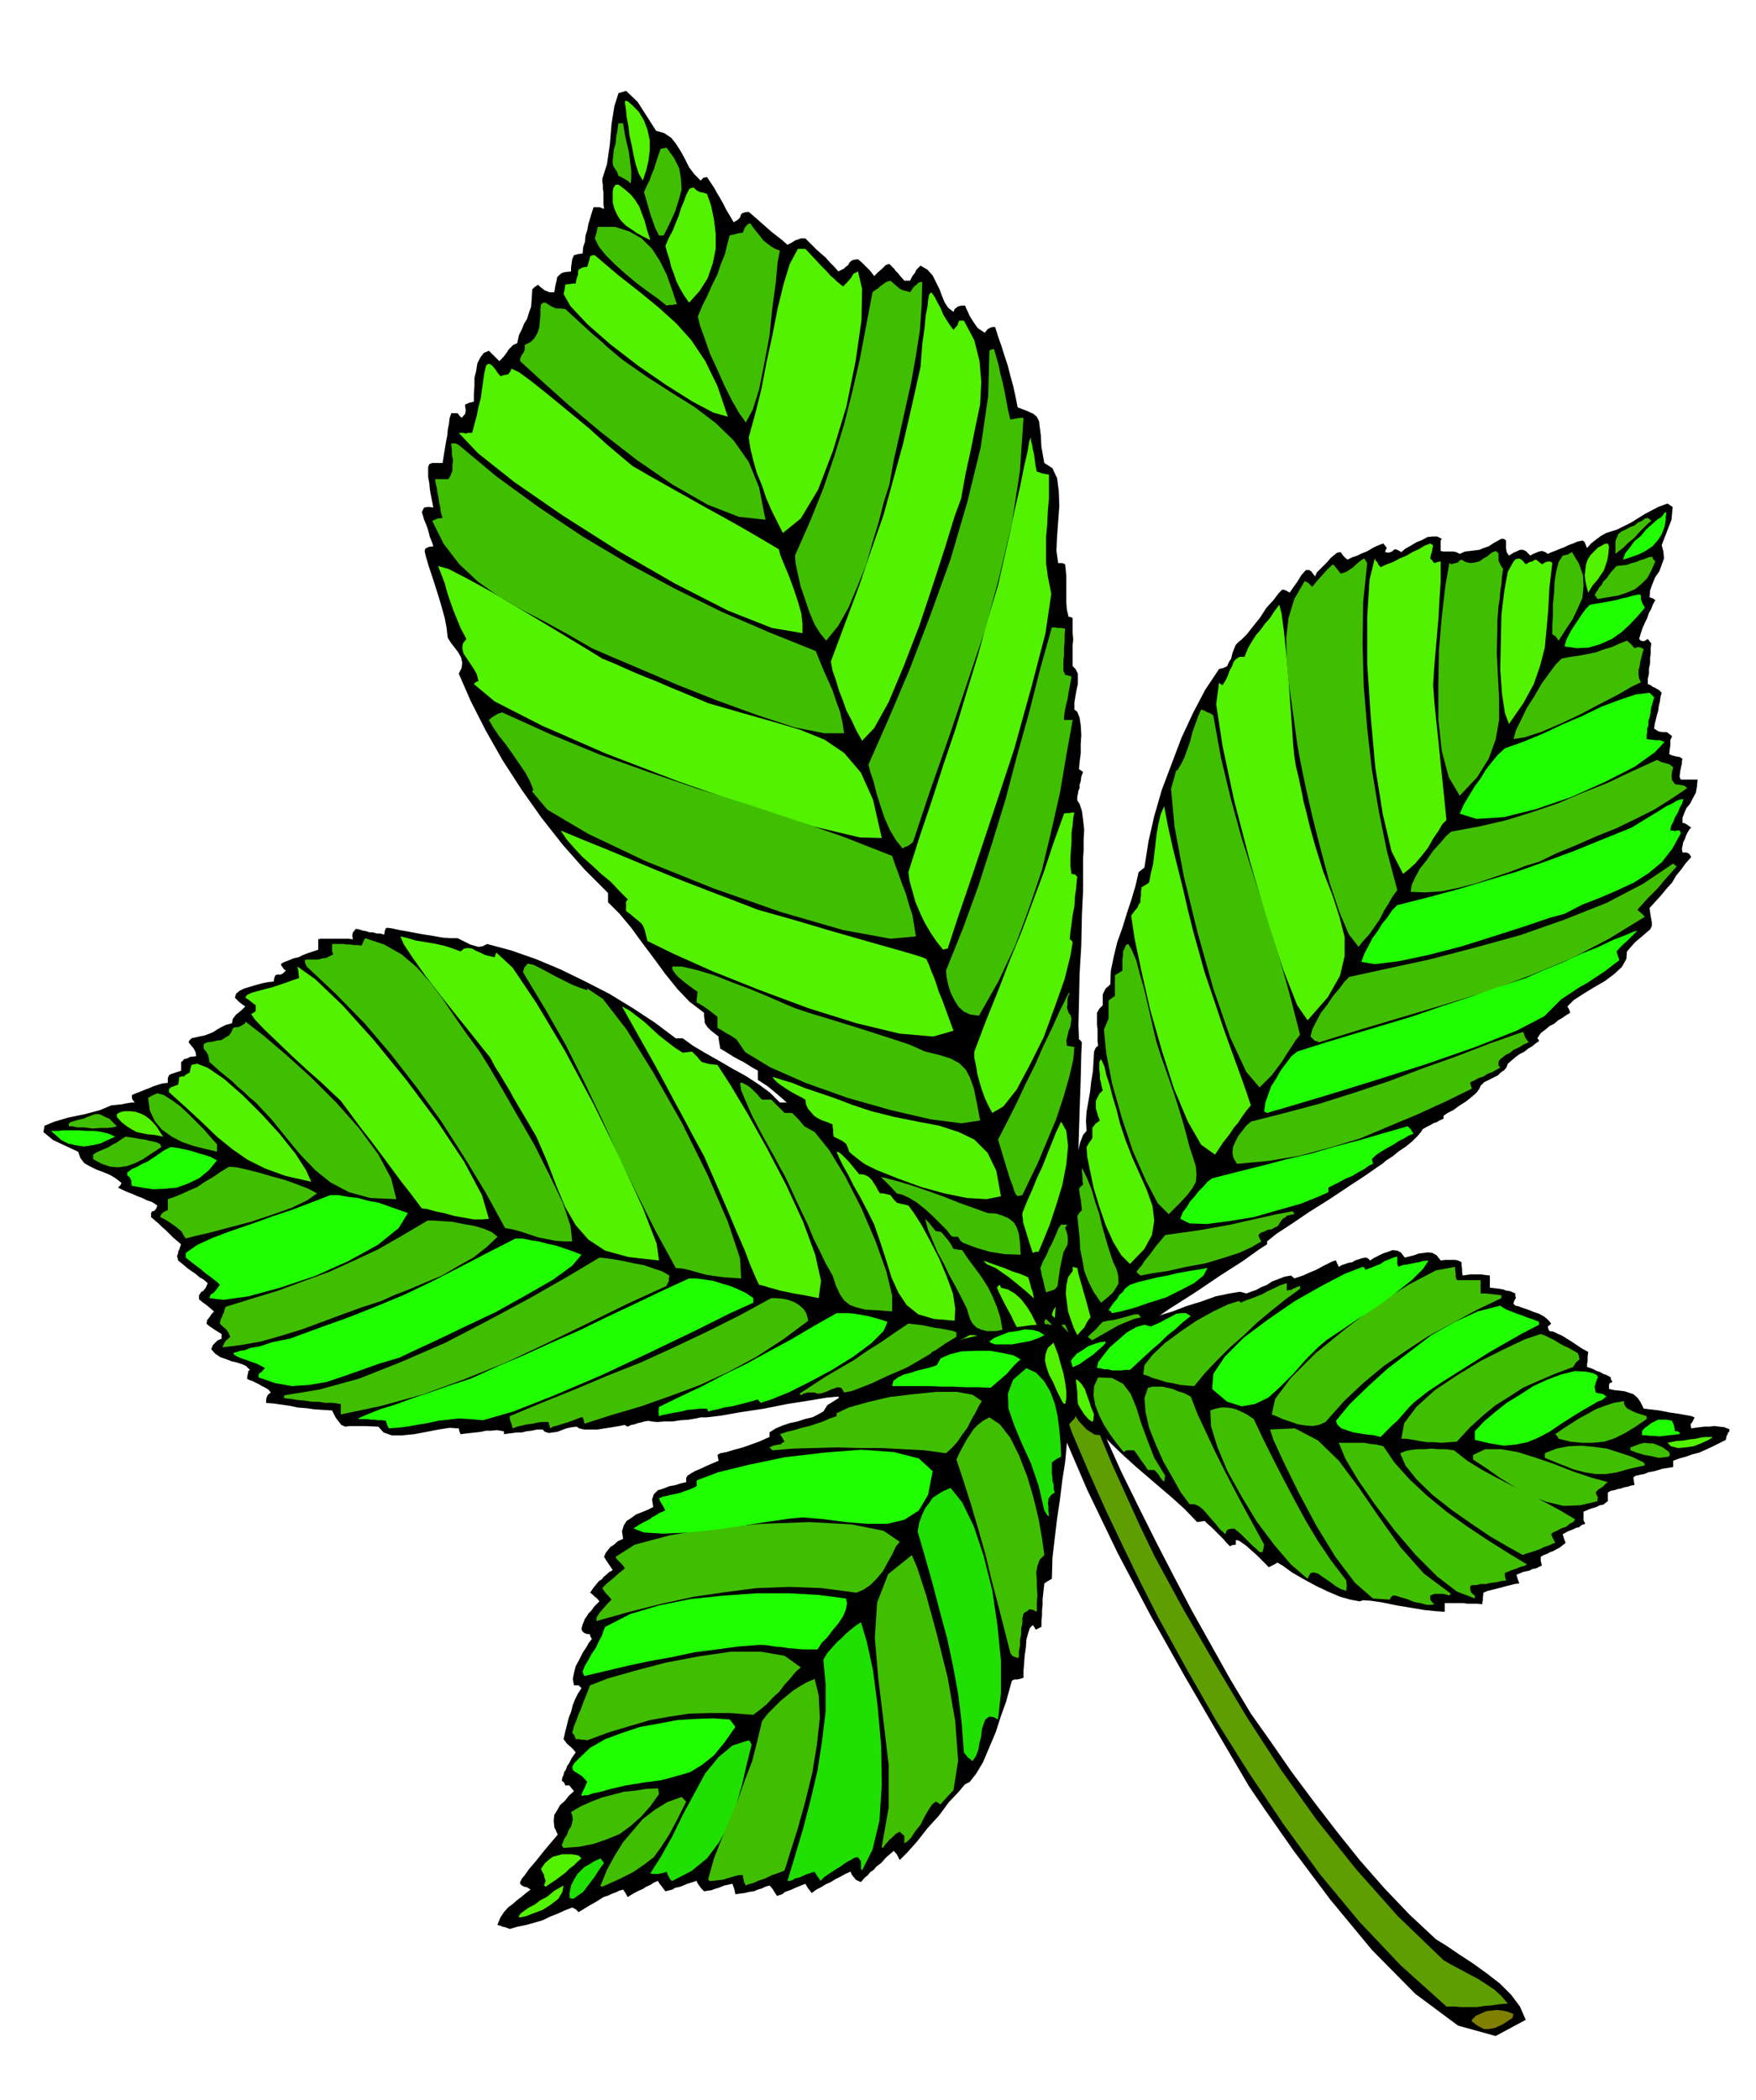 <svg xmlns="http://www.w3.org/2000/svg" width="490.455" height="586.297" fill-rule="evenodd" stroke-linecap="round" preserveAspectRatio="none" viewBox="0 0 3035 3628"><style>.brush1{fill:#000}.pen1{stroke:none}.brush4{fill:#52f200}.brush5{fill:#40bf00}.brush6{fill:#1fff00}.brush7{fill:#1fe000}</style><path d="m1777 2264 13-31 20 6 22 32 23 48 21 54 18 53 12 39 5 18 27 60 30 61 30 60 31 60 31 59 33 59 33 59 36 60 34 48 36 52 38 51 40 52 40 50 43 49 43 45 46 43 18 11 22 15 23 15 25 18 22 17 20 20 15 20 10 23-52 28-65-18-74-55-75-76-72-87-63-84-49-70-28-41-54-92-57-98-59-105-57-108-53-110-46-107-35-105-21-98z" class="pen1 brush1"/><path d="M1800 2282v-6l1-4v-3l1-2v-2h2l3-1h6l21 53 22 53 22 53 22 54 22 53 24 53 24 53 26 54 50 92 54 93 55 92 59 91 62 87 68 85 72 81 79 76 12 7 15 8 15 8 17 9 14 9 15 10 12 11 11 13-14 1-13 2-13 1-13 2h-27l-13-1h-13l-79-71-72-76-68-82-62-85-60-89-56-89-52-91-49-89-30-59-30-62-31-65-29-65-29-68-23-66-19-66-11-62z" class="pen1" style="fill:#5e9e00"/><path d="m2544 3490 7-7 9-4 9-4 9-1 9-1 10 1 9 2 10 4-1 3-1 4-17 11-13 6-11 2h-8l-8-4-5-3-5-4-3-2v-3z" class="pen1" style="fill:olive"/><path d="m734 952 1-4 2-1 4-2 8-1-3-9-3-7-2-8-2-7-3-8-3-7-2-7-2-6 4-8 6-1h4l6 1-2-10-2-10-2-11-1-11-2-11v-17l2-5 5-2h18l2-13 2-12 2-12 2-10 1-11 2-10 1-9 3-9h11l3 4 4 4 6-7 1-6-1-6v-4l7-3 8-2v-13l1-14v-14l3-12 2-13 5-10 6-8 9-4 3 3 6 6 4 4 5 5 7-7 6-8 3-5 4-4 4-4 7-3 3-14 5-10 4-10 5-8 3-10 4-11 1-14 1-16 4-4 6-4 4 4 8 6 8 3h8l2-12 2-8 1-6 3-3 3-3 4-2 5-1 9-1v-7l1-7 1-7 3-7 7-2 8-1 1-11 3-9 1-11 3-9 2-11 3-10 3-10 3-9h10l8 3-1-8v-20l-1-7v-6l-1-6v-5l8-25 5-34 3-36 5-31 7-22 13-4 20 19 32 50 14 4 12 8 8 10 9 14 7 13 7 14 9 12 11 11 5-5 6-1 6 9 6 9 5 9 6 10 5 9 5 10 6 10 7 12 7-4 4-4 2-6 3-2 3-1 7-1 7 6 8 7 8 7 9 8 8 7 9 7 9 7 9 8 6-3 5-3 3-2 4-1 5-2h8l6 6 7 7 7 7 8 7 7 6 7 8 7 7 8 9 6-3 4-2 3-3 4-3 2-4 3-3 4-2 8-1 7 6 7 7 7 7 7 9 6-6 8-7 6-6 6-2 4 4 5 5 2 3 4 4 4 5 7 8h10l4-8 4-5 3-6 7-7 12 7 9 10 6 12 6 12 4 11 5 12 6 9 9 7 2-5 4-3 1-1 3-1 4-1h6l2 5 3 6 3 7 5 8 4 6 5 7 6 4 6 4 5-6 5-3 4-1h4l5 16 6 17 5 16 6 18 4 16 5 18 4 18 4 20 16 6 11 5 6 5 4 8 1 9 2 15 1 20 5 28 14 9 8 17 3 22 1 26-2 27-2 27-1 24 3 21h7l5 2 1 9 1 11v45l1 13 3 13h3l4 2v26l1 11-1 10v36l5 5 4 8v18l-2 9-2 11-2 12v12l5 4 4 10 2 13 1 17-1 16v16l-2 15-1 12 3 2 4 3-3 8-1 8-2 6v6l-2 4-1 6-1 5v6l4 6 4 12 2 15 2 18-1 17v18l-1 15v56l-2 43-1 50-3 51-1 48-1 39 1 25 2 1 3 4-1 20-1 43-2 58-2 66-3 64-2 56-2 39v54l-1 23-2 26-4 24-4 23-6 21-6 18-15-7-25-16-34-25-37-29-37-33-33-30-24-27-12-19-8-4-8-4-8-3-7-2-3-10-3-7-3-6-2-3-5-3-4-3-7-4-7-3-1-8-1-7-14-8-16-11-18-14-17-15-17-17-13-15-10-15-4-11-17-12-15-13-16-15-15-15-17-16-16-14-18-15-17-11v-16l-9-5-8-5-8-5-8-4-9-5-8-5-8-5-7-4-1-6-1-6-1-6v-3l-9-7-5-4-5-5-2-3-3-5v-4l-1-7v-6l-25-19-21-22-21-26-19-26-21-28-19-26-20-24-20-20v-16l-40-40-38-43-37-47-34-48-33-51-29-51-26-51-21-48 5-10 1-9-2-9-5-9-7-9-6-8-5-8-1-8-1-9-3-16-6-22-7-23-8-25-7-21-5-17-2-9z" class="pen1 brush1"/><path d="m757 978 18 5 33 17 42 23 47 28 47 28 43 26 33 20 21 13 22 9 20 9 16 7 17 7 18 7 23 10 29 12 38 16 59 17 53 15 47 14 42 17 34 23 29 34 21 47 15 66-38-1-80-19-110-35-124-43-125-48-110-48-82-42-36-30 4-4 4-1-3-12-5-9-6-9-6-9-6-9-2-9 1-8 6-8-10-19-7-17-6-15-5-14-5-15-4-15-6-16-6-15z" class="pen1 brush4"/><path d="m747 900 9-4 9-1-3-9-1-9-2-9-1-8-2-9-1-8-2-8-1-7h23l4-7 3-8v-9l1-9-2-9v-9l-1-7v-4h7l6 3 66 55 73 53 75 50 79 47 80 43 81 40 81 35 82 33 6 15 7 17 8 18 8 18 6 18 7 19 4 18 3 19h-34l-51-10-64-21-69-25-71-28-63-27-52-22-32-14-40-23-40-22-42-22-38-22-37-26-32-30-27-35-20-40zm98 344 6-5 5-3 5-3 7-2 84 38 85 35 84 30 85 29 84 26 84 28 84 29 84 33 5 15 6 16 6 17 7 18 5 18 6 18 3 18 3 19-44 4-82-15-107-31-117-41-117-47-99-47-71-42-26-31 1-3h1l-6-15-8-15-11-16-11-16-12-17-12-15-10-15-7-12z" class="pen1 brush5"/><path d="M793 748h7l5 1 4-1h7l4-15 4-15 3-15 4-15 2-15 2-14 2-14 3-13 3-3h4l4 3 5 6 4 6 5 6 6-2 7-1 4-5 2-5 13 6 23 17 30 24 34 28 34 28 31 28 26 22 18 15 31 18 32 18 32 18 32 18 31 17 32 18 31 18 32 19 3 11 7 17 8 19 8 22 7 21 6 21 2 18v16l-53-9-76-30-92-47-97-56-96-61-84-58-63-50-33-35zm176 687 41 17 42 17 43 18 43 18 42 17 44 17 42 16 44 17 64 18 57 17 49 14 42 12 32 9 24 7 16 5 7 3 5 11 4 11 4 9 4 11 4 13 7 17 8 22 11 30-35 10-58-5-75-18-83-26-86-32-80-32-67-30-45-22-3-12-2-8-3-7-3-4-6-5-5-4-7-6-8-6v-16l3-4-15-15-14-15-17-14-15-14-17-15-14-15-14-16-10-15z" class="pen1 brush4"/><path d="m899 619 3-6 3-4 1-3 1-2v-8l10-5 7-7 5-9 3-9 1-11 1-10v-11l1-8 4-3h4l9 6 9 4h7l9 1 12 11 12 11 12 11 12 11 12 10 12 11 13 11 13 11 43 30 42 27 40 25 37 28 31 30 26 37 18 44 11 56-46-5-54-21-61-35-61-42-62-48-56-47-48-43-36-33v-5z" class="pen1 brush5"/><path d="m974 508 2-8 1-8 3-1h4l5-1h6l1-6 1-4 1-3 1-2v-5l1-4 7-4 8-1 3-10 2-8 4-2h4l40 34 37 29 33 27 31 28 26 29 24 36 21 43 18 53-25-7-36-19-46-29-48-33-48-37-40-35-29-31-12-21z" class="pen1 brush4"/><path d="M1162 1670h16l26 6 30 9 33 13 32 12 31 13 25 11 19 8 27 9 30 9 29 9 29 9 28 9 28 9 27 9 27 12 25 6 19 6 15 8 11 11 7 13 7 19 5 24 6 32-32 5-54-7-69-16-74-21-73-26-61-27-43-26-15-22-9-6-9-5-8-5-7-4v-19l-10-8-8-6-9-6-9-5v-6l1-5v-4l1-3-7-5-7-5-8-6-6-5-7-6-5-6-4-6v-5zM1028 412l3-10 2-10h30l25 8 21 12 18 18 13 20 12 24 9 25 9 27h-4l-4 1h-5l-5 1-15-12-17-12-20-15-18-15-19-17-16-16-12-15-7-14z" class="pen1 brush5"/><path d="M1059 350v-19l1-6 4-6h5l12 9 10 9 7 9 7 11 4 11 5 13 4 15 6 19-12-6-11-6-10-7-9-6-9-9-6-9-5-11-3-11z" class="pen1 brush4"/><path d="M1059 283v-7l1-8 1-10 3-10 1-12 2-9 1-9 1-5h8l1 7 2 12 3 14 4 17 2 16 2 16v13l-1 9-6-5-5-3-5-3-5-2-2-6-3-5-4-6-1-4z" class="pen1 brush5"/><path d="m1082 190-1-7-1-5v-3l1-1 4 1 8 7 11 11 9 15 6 16 4 18v17l-2 18-4 17-6 18-7-12-5-15-4-17-3-16-4-18-2-17-3-15-1-12zm253 1671 5 1 12 4 17 5 22 9 24 8 29 10 29 11 33 11 40 10 40 8 37 7 34 11 27 13 23 23 15 31 8 44-25 5-34-2-39-8-40-11-41-15-35-14-29-14-17-10-3-10-2-6-2-4-1-2-4-3-3-2-6-3-8-4-1-6v-6l-1-5v-4l-9-4-9-3-8-4-6-4-6-7-5-6-3-7-1-8-7-4-8-4-9-5-8-5-9-6-7-5-6-6-3-4z" class="pen1 brush4"/><path d="m1113 332 5-11 5-10 3-9 4-9 3-10 3-9 3-9 3-8 6-1 4-1 13 18 9 18 3 18 1 19-5 18-6 19-9 20-11 22h-8l-4-8-3-6-2-6-2-6-3-8-3-10-4-14-5-17z" class="pen1 brush5"/><path d="m1150 425 6-14 7-13 5-13 5-12 4-13 5-12 4-11 5-10 3-2 5-1 5 5 6 3 6 1 6 2 7 20 5 24 3 25v26l-5 25-9 26-14 22-18 20-9-13-7-12-6-12-4-12-5-13-3-13-4-12-3-11z" class="pen1 brush4"/><path d="m1206 547 8-19 9-18 8-18 9-18 6-18 7-17 4-17 4-15 3-1 6-1 6-2 8-1 3-8 3-4 3-3 4-1 4 6 6 8 6 7 6 8 6 5 8 6 7 4 8 3-4 20-3 34-6 44-5 49-9 48-9 45-11 35-12 22-12-17-12-21-13-26-12-27-13-28-9-26-8-22-4-16z" class="pen1 brush5"/><path d="m1294 756 11-40 11-44 9-47 10-46 9-46 10-41 11-36 14-26h13l15 16 13 14 9 9 7 8 5 4 5 5 5 4 6 5 8-8 6-7 4-7 8-4 7 30-1 54-10 70-16 79-23 76-26 68-30 50-31 25-10-20-10-20-9-21-7-21-9-22-6-21-5-21-3-19z" class="pen1 brush4"/><path d="m1503 2031 26 4 26 7 26 8 26 9 25 9 25 10 25 9 25 9 15 1 12 4 9 4 9 7 5 8 4 12 2 16 1 20-28-1-25-4-24-7-21-8-21-12-21-12-22-12-21-11-3-8-2-8-10-6-10-4-10-6-9-4-3-8v-5l-8-5-8-5-8-6-7-5zM1374 960l26-59 23-57 19-56 17-55 14-56 13-56 11-58 11-58 5-4 5-3 3-3 4-3 7-5 7-2 7 6 8 7 3 2 5 2 5 1 6 2 6-9 5-4 4-4 6-1-1 40-3 43-7 45-8 45-10 45-10 45-10 44-8 44-9 28-9 35-11 36-11 39-15 37-15 36-18 32-21 26-10-12-10-16-9-21-7-21-8-23-5-22-4-19-1-13z" class="pen1 brush5"/><path d="m1436 1143 25-67 24-64 21-62 21-60 17-62 17-62 15-65 15-67 3-39 4-29 2-21 3-15 1-10 1-7 1-4 3-4 3 3 4 6 4 8 6 11 4 10 6 10 6 9 6 8 4-5 3-3 1-4 2-4h8l18 34 9 36 3 36-2 39-8 38-8 40-9 41-8 44-11 30-16 52-21 65-24 72-27 70-26 62-25 45-21 22-10-18-8-17-9-17-6-17-7-18-5-17-6-17-3-16z" class="pen1 brush4"/><path d="m1501 1321 34-77 37-87 36-94 35-97 29-99 23-94 13-89 2-78 3-2 5-1 4 14 4 14 3 15 4 15 3 14 3 16 3 16 4 18 5-1 6-1 6-1h6l-6 90-14 92-22 93-25 93-31 92-31 92-32 91-30 90-5 4-4 3-4 1-5 3-12-15-10-17-9-20-7-21-7-22-5-20-6-18-3-12z" class="pen1 brush5"/><path d="m1666 2173 2-4 3-1 13 4 13 5 13 5 14 5 12 4 14 6 13 4 14 6 2 6 2 7 1 5 2 5 1 3 1 5 1 6 3 9-16-5-17-5-18-7-18-8-18-10-14-12-12-13-6-15-2-3-3-2zm-96-666 20-63 21-62 20-62 21-62 19-63 19-62 17-62 18-60 10-44 10-44 9-43 9-39 7-35 6-26 3-18 3-6v6l2 7 1 7 2 8 1 7 1 8 1 7 2 9 4 1 5 2 6 1 6 1v41l-2 22-1 23-2 22v45l3 23 6 30-10 68-24 92-30 108-36 109-34 102-28 82-17 52-5 1-3 1-12-15-10-15-10-17-8-17-8-19-5-18-5-18-2-15z" class="pen1 brush4"/><path d="m1635 1677 29-72 27-74 24-75 23-75 20-76 21-75 19-75 20-71h5l5 1h5l8 1-1 11v12l-1 11v12l-1 10v17l3 7 5 1 6 2-1 6-2 10-2 11-2 13-3 11-2 11-1 8v5h15l-11 61-11 65-15 66-16 67-22 65-24 65-29 62-34 60-15-2-11-5-9-8-7-11-7-14-4-13-3-14-1-11z" class="pen1 brush5"/><path d="m1684 1817 20-53 21-52 20-52 21-51 19-51 19-51 17-51 18-50 3-1h6l4-1h5l-2 9-1 12-2 14v15l-1 14-1 15v14l2 13 6 1 4 4-1 8-1 12-2 14-1 17-3 15-2 16-2 14-1 12 2 1 3 4-4 24-10 40-17 48-19 52-24 48-23 43-23 29-19 11-7-13-6-13-5-14-4-13-4-15-2-13-3-14v-11z" class="pen1 brush4"/><path d="m1754 2266 1-4 4-1 8 1 10 3 9 1 9 3 1 5 1 7 1 7 2 7-6-3-6-3-6-4-6-3-6-5-6-4-6-4-4-3zm-29-297 17-33 16-32 15-32 16-32 14-32 15-31 14-31 15-30h2l-3 6-1 5v9l-1 5 3 9 3 4 2 6-1 6-1 8-3 7-2 9-2 8 1 9 6 1 7 1-2 22-7 30-10 35-13 39-16 38-15 36-15 31-12 25-5 1-3 1-3-3-1-2-2-4-2-7-5-13-5-16-7-23-9-30z" class="pen1 brush5"/><path d="m1767 2096 8-20 9-20 8-20 9-19 8-20 8-20 8-20 9-19 9 16 3 26-3 32-7 36-11 36-11 33-11 27-8 19h-5l-5 2-6-18-4-13-3-10-2-6-2-7v-4l-1-6v-5z" class="pen1 brush4"/><path d="m1798 2191 5-12 6-11 4-10 5-9 4-9 4-9 3-8 5-7h10v5l2 14-1 19v22l-4 21-7 18-11 13-15 5-3-11-2-10-2-6-1-6-1-5-1-4z" class="pen1 brush5"/><path d="m1818 2271 3-8 5-7 3-7 5-6 3-3h4l-1 4-1 5-2 6-2 7-3 6-1 7-1 8 1 9-1 1-1 4-4-8-3-6-3-6-1-6z" class="pen1 brush4"/><path d="M2216 1019h3l3 1 7 4 7-10 7-10 6-10 8-9h6l4 3 2 3 4 5 3-7 6-6 6-6 6-6 6-7 6-5 5-4 6-1 6 8 6 5 8-4 9-3 8-4 8-3 7-4 7-4 7-3 8-3 3 4 3 4-2 3-1 4 6 1 6-2 3-3 3-1 5 2 5 3 7-6 9-5 10-6 10-4 9-5 9-1h8l8 4-2 3v18l5 1h17l5 1 6 3 9-4 9-1 8-1 8-1 7-3 9-3 9-6 13-7h4l4 3v13l1 7 4 6 8-5 7-3 4-2h5l5 2 8 8 5-3 5-2 5-2 5-1 6 2 4 3 7-3 8-3 7-3 8-3 6-3 8-3 7-3 9-2 2 1 2 2 1 3 3 7 7-8 9-7 8-6 9-5 19-6 24-12 24-15 23-12 16-6 9 6-2 22-17 44 3 11 1 12-4 11-4 11-7 10-5 12-4 11-1 12 6 2 4 3-4 7-3 8-4 7-3 9-4 8-4 9-3 9-3 10 3 3 5 1 4-2 3-2 3 4 3 4-1 8v9l-1 8v9l-2 9v9l-2 9v9l5 2 4 3 3 1 3 2 4 2 5 5-2 7-1 8-2 8-1 8-2 7-2 8-2 8-1 8 8 5 7 1h7l9 7-3 7v8l-1 8-1 8 4 2 8 2 6 1 5 3-1 4v5l-1 3-1 5-1 5-1 9 1 3 1 2h29l-1 12-2 11-5 9-5 10-6 7-4 9-3 8v9h2l3 1 3 2 7 5-3 3-3 5-3 6-2 6-3 6-1 6-1 5 1 6h7l4 2 2 2 2 4-9 10-8 11-9 11-7 12-10 11-9 11-10 11-10 11 2 14 2 10v7l-3 6-6 5-8 7-12 10-14 16-1 13-8 14-13 12-16 12-19 11-18 11-17 11-11 11 3 5 2 6-7 4-7 5-7 4-7 6-8 4-7 6-8 6-6 9 2 2 1 3-6 4-6 5-7 4-6 5-8 4-7 5-7 6-7 6-2 6-4 5-6 4-5 5-8 4-8 4-8 4-6 6-2 5-5 7-8 7-10 8-11 7-11 8-10 5-7 5v5l-7 3-5 3-6 2-3 2-8 4-7 4-3 5-6 7-9 9-11 9-12 8-11 9-11 7-7 6-9 6-20 14-29 19-33 22-35 22-31 21-26 17-16 13v5l-14 9-28 20-39 25-43 29-44 28-37 25-26 17-9 7-11 8-14 9-16 10-17 11-18 8-17 9-17 6-14 4-4-13v-24l-1-34 3-37 3-39 5-36 6-28 9-17-1-7-1-6-2-7-2-5 4-7 4-5 1-5 2-4v-21l3-4 5-4-3-13v-33l3-17 3-19 4-16 5-13 6-7-1-17 1-16 3-17 3-17 2-18 3-18 1-17 1-17 3-7 4-3-1-8v-21l-1-7v-21l4-7 6-6v-18l1-3 4-8 8-7 1-24 5-24 6-25 9-25 8-26 8-24 7-24 5-22 5-4 5-4 7-45 10-44 13-45 17-45 17-45 20-43 21-40 24-36 8-2 6-3 3-7 4-6 2-9 3-8 3-7 5-5 5-4 9-9 11-14 12-15 11-17 12-13 9-12 6-6z" class="pen1 brush1"/><path d="m2211 1045 4 15 4 30 4 38 4 44 3 43 3 40 2 31 2 20 3 19 4 16 3 14 3 14 3 16 5 19 6 25 9 32 14 45 16 41 12 37 9 35v33l-8 34-21 37-35 40-18-26-24-61-29-89-29-100-27-104-20-94-11-72 5-38 1 2 5 3 5-8 4-8 3-9 4-7 3-8 4-5 6-4h9l6-15 7-12 7-11 8-9 7-10 9-10 7-11 9-12z" class="pen1 brush4"/><path d="m2255 1004 6 3 7 7 9-11 9-10 9-10 9-8 6 7 7 9 4-1 6-2 6-4 6-4 5-5 5-4 5-4 4-2 2 3 3 5-7 68-1 72 2 72 6 73 8 71 12 72 14 69 18 68-8 11-7 12-8 13-7 14-9 13-9 13-10 11-9 11-17-22-16-38-17-51-15-56-15-59-12-53-9-44-5-28-5-37-5-36-5-37-3-36-1-36 4-35 10-33 18-31zm-179 222 6 2 5 3 4 1 6 4 13 72 17 71 19 69 22 69 21 67 21 67 19 67 18 70-8 10-7 11-8 12-8 13-9 12-9 12-11 11-10 10-23-27-28-60-29-84-27-96-24-98-16-86-6-65 9-32h2l6-10 6-12 5-14 5-14 4-16 5-14 5-14 5-11z" class="pen1 brush5"/><path d="m2376 965 2 4 3 3 1 3 4 5 11-5 11-4 11-6 12-5 10-6 11-5 10-6 10-4 3 2 2 1-1 5-1 6-2 6-1 6 3 3 4 5 6-2 5-1v35l-2 30-2 36-3 34-3 34-2 27-1 18 2 28 3 30 3 28 3 30 3 29 3 29 3 29 3 30-7 7-7 12-9 13-9 16-11 14-11 13-11 10-10 8-20-39-15-64-13-81-8-89-6-90v-81l4-64 9-37zm-364 428 7 36 8 36 9 36 9 36 8 35 9 36 10 36 10 36 17 50 15 45 14 39 12 33 9 25 7 20 4 12 2 6-7 8-5 7-5 7-5 8-7 8-8 12-11 14-14 21-24-17-23-40-24-57-21-66-20-70-15-66-12-57-6-40 6-8 5-6 2-5 3-4v-6l1-5v-7l1-8 7-4 6-4 3-16 4-16 2-17 2-17 2-18 3-17 4-17 6-14z" class="pen1 brush4"/><path d="m2508 975 7-2 5-1 2-3 4-2 7 4 8 2 8-1 8-2 7-5 7-4 7-6 7-3 3 2 2 3v12l2 4 2 4 4 6-2 13-1 13-2 13-1 13-2 12-1 13-1 13v13l-1 42 2 41 2 38v37l-6 34-12 33-20 32-30 32-19-32-12-45-6-54v-60l1-61 5-58 6-52 7-40 2 1 1 1z" class="pen1 brush5"/><path d="m2616 970 4-4 6-1 5 3 6 7 7-4 5-1 2-2 4-1 5 4 5 4 7-4 6-1 3 1 2 2-5 42-2 38-3 34-3 32-8 31-11 32-18 33-25 36-7-19-5-33-3-42 1-47 1-48 5-41 6-33 10-18z" class="pen1 brush4"/><path d="m1950 1631 6 10 8 19 6 23 8 28 6 26 6 26 5 22 4 16 7 22 8 23 8 23 8 23 7 22 7 23 6 22 6 23 6 18 5 16 1 13-1 13-6 11-9 12-14 15-18 18-19-19-20-38-23-52-19-57-17-60-10-52-4-41 8-19v-31l5-4 6-4v-36l7-4 6-4v-20l1-6v-7l3-6 2-5 4-2zm751-671 5-1 4-1 3-2 4-2 12 20 7 20 1 19-2 20-8 18-9 19-12 18-12 19-5-7-6-4v-15l1-18v-19l2-19 1-21 3-18 4-15 7-11z" class="pen1 brush5"/><path d="m2756 952 6-6 6-3 5-3 6-1 1 3 1 2-1 12-2 12-3 9-3 9-5 7-6 9-8 9-8 13-3-11-2-10-1-9 1-9 1-9 3-9 5-8 7-7z" class="pen1 brush4"/><path d="m2799 921 4-3 7-3 7-4 8-3 6-5 7-3 5-4 5-1 3 2 3 3-5 4-7 7-9 9-9 10-10 8-9 9-8 6-5 4v-21l1-4 2-4 2-5 2-2z" class="pen1 brush5"/><path d="m2872 893 5-7 3-1v3l-1 4v6l-2 12-5 13-7 11-9 10-12 8-12 6-14 5-13 4 4-11 8-10 8-11 11-9 9-11 10-9 9-8 8-5z" class="pen1 brush6"/><path d="m1903 1830 2 4 4 9 3 14 6 18 5 20 7 23 6 24 9 27 12 31 13 29 12 27 10 28 3 25-4 25-13 24-25 26-15-15-14-23-13-29-11-32-10-33-6-29-5-25-1-16 4-7 3-4 2-3 1-2v-17l5-7 8-6-3-7-2-7-2-7v-13l3-6 3-6 6-6-2-7-1-6-2-7v-7l-1-9v-13l3-5z" class="pen1 brush4"/><path d="m2794 978 9-1 9-1 8-3 8-2 7-3 7-2 7-3 7-1 1 4 4 4-7 16-7 13-10 10-11 9-14 6-15 5-18 3-18 3-3-5-2-1 3-6 3-4 2-4 4-4 3-6 6-6 7-10 10-11z" class="pen1 brush5"/><path d="m2748 1045 11-2 12-2 11-2 11-2 10-3 10-2 10-3 10-2 2 1 1 1v6l2 6 2 4 3 5-12 14-13 14-15 14-17 12-20 9-20 6-21 1-21-3 3-11 5-10 5-9 6-9 6-9 6-9 6-8 7-7z" class="pen1 brush6"/><path d="m2699 1138 15-3 15-2 15-3 15-3 13-5 14-4 13-6 13-5 8 7 5 6 6-2 5 1 2 1 3 2-2 6-2 8-2 7-1 8-2 7v7l1 7 3 7-15 7-24 14-31 16-34 18-36 17-33 14-28 9-19 3 4-15 9-18 10-21 13-20 12-21 13-18 12-16 10-10z" class="pen1 brush5"/><path d="m2601 1293 31-11 34-14 34-16 35-15 33-16 32-12 27-9 24-3 4 4 4 4-5 17-2 14-3 10v8l-2 5v6l-1 5v7l7 1 9 1h7l8 3-17 18-35 25-51 26-58 26-61 21-56 14-47 3-29-9 7-16 9-15 9-15 11-15 9-15 11-14 10-12 12-11z" class="pen1 brush6"/><path d="m1870 2018 9 18 8 20 6 21 7 21 5 21 6 21 6 20 7 21 5 10 3 10 1 8v9l-4 7-6 9-9 8-11 9-13-19-9-18-7-18-3-18-4-19-1-19-2-20-2-19 4-6 4-4-1-9-1-9-2-10-1-9 3-4 4-3-1-7v-7l-1-8v-7zm638-581 49-9 47-11 45-14 44-15 42-18 43-17 42-20 44-20 8 4 8 2 6 2 6 5-2 7-1 8 1 7 5 7 7 1 6 1 4 1 4 4-27 18-30 19-32 16-33 16-35 14-34 15-34 14-31 15-23 7-26 10-30 10-29 10-31 8-29 6-29 2-25-1 2-12 6-13 8-15 12-15 11-16 12-13 10-12 9-8z" class="pen1 brush5"/><path d="m2415 1564 55-14 52-14 50-15 50-15 48-17 49-18 49-20 52-21 26-16 20-12 14-9 11-5 6-4 5-2 4-1h4l-1 2-2 6-4 7-3 8-5 8-3 8-4 8-1 7h4l4 1 3-1h5l1 2 1 3-15 27-18 23-23 19-25 16-28 13-30 13-31 12-31 16-26 7-41 14-53 17-57 18-58 15-52 11-41 5-23-4 5-14 7-13 7-14 9-12 8-13 9-11 8-12 9-9z" class="pen1 brush6"/><path d="m2332 1688 64-14 74-16 77-20 80-22 77-27 73-29 63-33 52-35 3 3 3 2-8 9-8 9-8 9-8 10-9 9-9 9-9 10-9 10 8 7 5 5-62 38-65 34-70 29-72 27-75 23-74 22-74 22-71 22-5-2-3-1-3-3-4-4 3-12 7-14 8-15 11-14 10-15 11-13 9-12 8-8z" class="pen1 brush5"/><path d="m1854 2189 4 1 4 1 2 10 3 11 3 10 3 11 3 10 3 11 3 11 3 11-4 5-3 5-2 4-2 4-5 5-7 8-6-12-5-14-5-15-2-15-2-16 1-14 3-14 8-11v-7z" class="pen1 brush4"/><path d="m2242 1817 50-16 50-15 50-15 50-15 49-17 49-16 48-17 49-16 32-14 32-13 32-15 30-12 25-12 21-8 14-6 7-2-9 9-9 9-9 8-9 10 2 7 3 8-12 9-13 10-15 10-15 10-16 9-15 10-15 10-12 12-17 17-48 25-71 28-83 29-88 28-81 25-67 20-41 12-4-2-1-1 2-15 5-14 5-14 9-14 8-14 9-12 9-12 10-8z" class="pen1 brush6"/><path d="m2162 1938 59-15 60-16 60-19 60-20 58-22 59-21 57-22 57-20 2 3 1 4 2 4 5 7-9 4-8 5-9 4-6 5-8 4-5 4-5 4-2 4v6l3 4-6 3-7 4-8 3-8 5-9 3-7 4-5 2-2 2 1 4 2 6-45 22-48 22-50 21-50 21-53 16-52 14-54 9-54 5-6-10-2-9 1-10 4-9 5-10 7-9 7-9 8-7z" class="pen1 brush5"/><path d="m2095 2036 43-11 44-11 42-11 43-10 41-12 42-11 41-12 42-12 5 5 5 8-8 3-8 5-10 5-9 6-11 6-10 6-9 6-7 7 1 3 1 5-7 3-8 6-11 6-10 6-12 5-11 6-10 5-8 4v8l-18 8-30 12-39 11-42 12-43 7-38 5-30-1-16-8 4-11 7-9 6-10 8-9 7-9 8-8 7-8 8-6z" class="pen1 brush6"/><path d="M1834 2289h7l3 7 3 7 2 7 3 8-4 3-4 4-5 4-3 4-1-6-1-5v-33zm180-155 28-4 29-4 28-5 28-5 26-6 27-6 27-6 27-5 2 2 1 3-6 1-4 1-3 1-2 2-5 3-4 5-2 4-3 4-5 2-5 3-7 1-6 3-6 2-4 4 2 6 3 5-17 10-22 10-28 9-30 9-33 6-31 7-27 4-21 4-2-2-4-3v-3l2-2 2-3 4-4 5-8 9-11 11-15 16-19z" class="pen1 brush5"/><path d="m1953 2220 15-5 17-4 16-4 17-3 16-4 17-3 18-3 18-3-7 13-16 13-23 12-26 13-29 9-26 9-23 6-15 3-2-3-4-2 8-12 7-8 4-7 5-4 5-7 8-6z" class="pen1 brush6"/><path d="m1906 2284 9-2 9-1 8-2 8-2 7-2 7-2 7-2h7l3 4 2 4-4 3-8 8-13 8-14 10-17 6-15 4-13-1-9-7 7-7 7-6 6-7 6-6z" class="pen1 brush5"/><path d="m1862 2333 6-1h7l6-1h7l2 1 3 1-9 4-8 3-10 3-9 8h-8l3-4 3-4 3-5 4-5z" class="pen1 brush4"/><path d="m669 1603-2 1-1 2-1 3-1 6-7-2h-6l-6-2h-6l-6-2-6-1-6-2-6-1-5 6-1 4v4l1 4-8-1h-48l-4 1v18l-9 3-9 3-8 3-8 4-9 2-7 3-8 3-6 3v3l3 4 1 2 4 3-5 5-4 2h-6l-3 1-2 5-1 6-10 1-10 2-11 3-10 3-10 3-8 4-6 5-2 7 3 3 4 4 5 4 6 4-6 6-6 5-4 3-3 4-3 4-1 7-11 3-8 4-7 4-6 4-7 3-8 3-10 2-13 3-4 4-1 3 4 5 5 6 3 6 1 7-10 1-6 3-5 1-2 3-3 2v15l-6 2-6 2-6 2-3 2-2 5v8l-9 1-7 2-9 3-7 3-8 3-7 3-8 3-7 3v5l1 3 4 5h-6l-6 1-6 1-4 1-10 1-9 1-19 8-26 7-29 6-24 7-17 7-2 11 17 14 43 20 4 11 7 9 9 5 12 6 11 4 12 5 10 6 10 8-2 4-4 4 8 4 9 4 8 3 9 4 8 3 8 4 9 3 9 6-2 5-3 4-4 1-2 3v7l6 5 7 6 6 6 7 6 6 6 6 6 7 6 7 6-2 5-1 4-2 3v3l-2 5 2 8 5 4 6 5 6 5 7 5 6 4 7 6 7 4 7 6-2 5-2 4-2 2-2 3-3 1-2 3-2 3v7l6 5 7 5 6 5 7 6-4 4-4 6-4 5-1 6 2 2 5 4 2 1 4 3 5 3 8 5v8l-7 3-4 4-4 4-3 7 7 8 9 6 9 3 10 4 9 2 9 3 7 3 7 7-3 2v3l-1 3-1 7 3 2 6 2 6 3 6 3 5 3 6 3 5 3 4 5-5 4-2 4-1 4v6l13 1 14 2 14 2 14 3 14 1 14 2 15 1 16 1 6 12 6 8 4 5 7 3 7-1h28l22 1 9 10 14 5h18l21-2 21-4 21-4 19-3 16 1 1 5 2 5 8-1 9-1 9-1 9-1 9-2h9l10-1 12 2v5l7-1 8-1 7-1h9l8-2 9-1 9-2h10l4 4 7 2 6-1 8-1 8-3 8-3 9-2 9-1 4 3 9 2h23l12-2 13-2 12-2 10-2 1 1 4 2 6-3 6-1 5-2 5-1 7-2 7-1 5 1 10 1 12-1h15l13-2 14-1 12-2 9-2h10l25-3 34-6 40-6 40-8 38-6 30-5 21-2 1 2 2 3 16-3 34-5 46-8 52-7 50-9 45-7 31-6 12-1 13-1 16-2 19-4 20-4 19-6 18-5 16-7 13-7-7-12-15-18-23-25-27-26-29-26-27-22-23-16-16-7-5-6-4-6-4-6-3-6-9-2-5-1-4-2-3-2-3-4-3-3-3-4-3-5h-11l-8-11-11-11-13-13-13-12-15-12-13-8-13-6-9-2-12-13-11-11-13-12-13-10-15-11-14-11-14-13-12-12h-10l-6-6-4-6-6-6-4-5-5-6-4-6-4-6-3-5h-18l-6-7-4-4-4-4-3-1-4-2h-13l-17-17-19-14-23-15-22-12-24-14-23-13-22-13-18-13h-12l-36-27-38-25-41-25-41-21-43-21-43-18-43-15-41-11-8 4-7 1-7-2-7-2-8-4-6-3-8-4h-13l-13-1-17-3-19-3-21-4-17-3-14-3-8-1z" class="pen1 brush1"/><path d="m692 1618 6 14 16 24 22 31 27 35 27 34 25 31 19 24 13 16 9 17 9 14 7 12 8 13 7 13 10 17 13 22 17 29 19 44 16 42 15 36 18 31 22 25 29 19 40 11 53 6-4-29-24-62-38-83-46-94-51-95-49-82-41-61-28-26-2 4-1 4-9-2-8-2-8-4-7-3-7-4-7-1-7 1-6 5-16-6-13-4-13-3-12-2-12-2-12-2-13-4-13-3z" class="pen1 brush4"/><path d="m631 1621-3 6-3 7-7-1h-6l-6-1h-6l-7-1h-19v13l2 5-6 3-6 3-7 1-7 2h-20l-3 1v4l3 7 50 47 50 51 46 54 45 58 42 58 39 61 37 61 34 62 12 2 15 4 15 5 15 5 15 3 15 3 14 1h15l-3-27-13-39-23-48-26-52-30-52-27-47-23-39-15-24-22-30-21-30-21-31-21-28-24-27-26-22-30-17-33-11zm281 44-6 7-2 8 38 63 36 63 32 64 31 65 29 64 31 64 32 64 35 64 12 1 13 3 14 4 15 4 14 2 15 2 15 1 15 1-2-35-21-63-35-81-44-89-50-88-46-74-41-53-27-18v3l-12-4-13-5-14-7-14-7-15-8-13-7-12-6-10-2z" class="pen1 brush5"/><path d="m514 1670 1 5 1 5v3l1 7-12 4-11 4-12 4-12 4-12 3-11 3-11 3-9 4-2 3-1 2 5 3 5 4 4 3 4 3v10l-4 3-4 2 6 9 16 17 22 21 26 25 26 24 25 22 20 19 14 13 17 23 17 23 18 23 18 24 17 23 17 23 18 23 18 24 9 1 14 4 15 3 18 5 17 3 17 3h14l12-1-12-41-31-58-46-69-53-71-57-70-54-60-47-45-31-22zm561 69 18 32 18 32 18 32 18 33 17 32 18 33 17 32 18 33 21 48 19 44 16 38 14 32 9 24 8 19 5 11 3 6 9 2 9 3 8 2 10 3 10 2 14 3 18 3 25 5 4-30-10-45-21-57-29-63-34-65-33-59-30-50-22-34-10-1-7-1-6-2-4-1-4-4-3-4-5-5-5-5-8 1-8 1-14-9-13-10-14-11-12-11-13-12-13-10-13-10-13-7z" class="pen1 brush4"/><path d="m424 1768-8 5-5 2h-4l-4 1-3 7-4 6-7 4-6 4-8 1-8 2-9 1-6 3v8l5 6 3 6 1 5 1 6 9 8 10 9 10 8 11 9 9 9 11 9 9 9 11 9 28 30 25 31 24 29 26 27 26 21 32 17 37 10 45 2-9-36-22-41-33-45-39-44-44-44-43-39-40-34-31-24v3z" class="pen1 brush5"/><path d="m341 1838-6 1-4 1-2 7-1 6-7 4-3 3h-4l-4 1-1 7-1 6-8 3-5 2-3 3v5l31 28 28 26 25 24 26 21 26 18 30 15 36 13 44 10-9-20-18-28-27-34-31-34-34-34-32-28-28-19-18-7z" class="pen1 brush4"/><path d="m1279 1871 2 13 8 19 10 23 13 25 13 24 13 23 10 19 8 14 10 21 10 22 10 21 11 23 9 22 11 22 10 21 12 21 6 18 7 15 7 10 10 8 11 4 16 4 20 1 26 2v-27l-10-42-19-53-24-56-28-55-28-46-25-31-18-10-5-6-5-6-6-6-5-5h-13l-6-6-6-6-6-6-5-5h-16l-4-4-4-5-5-5-4-4-6-5-5-3-6-3h-4zm-1007 18-9 4-7 4 3 22 9 19 12 14 17 12 17 9 20 7 20 5 21 5v-13l-11-12-11-13-14-14-13-13-15-14-14-10-14-9-11-3z" class="pen1 brush5"/><path d="M225 1920h-9l-6 1-5 2-3 2v5l8 9 9 7 8 5 9 5 9 2 10 2 12 1 15 3-6-9-5-8-6-7-6-6-8-6-8-4-9-3-9-1z" class="pen1 brush4"/><path d="M171 1925h-6l-6 2-8 3-7 3-9 2-7 2-6 2-3 2v5h5l10 2h12l14 2 13-1h13l9-1 7-2-6-6-7-7-5-2-4-2-6-3-3-1z" class="pen1 brush5"/><path d="M101 1954H89l1 2 6 5 10 9 12 6 13 3 14 2 14-2 14-3 13-6 13-6-11-5-12-3-13-2h-13l-15-1h-25l-9 1z" class="pen1 brush6"/><path d="m1446 1990 1 3 4 9 6 12 9 16 9 18 12 21 12 23 12 24 11 32 10 31 9 29 12 26 14 21 20 16 27 8 36 3 1-21-4-26-11-30-13-31-16-31-14-26-14-22-9-12-8-2-5-1-4-1-3-1-5-5-6-8-4-1-4-1-5-1h-5l-4-6-3-6-4-6-3-5-5-5-5-3-6-2h-6l-5-6-4-5-5-6-5-6-6-6-5-5-5-4-4-1z" class="pen1 brush4"/><path d="m217 1964-8 5-7 5-8 4-6 4-7 3-7 3-7 3-6 4v8l15 8 15 5 14 1 14-2 14-5 14-7 15-10 17-11-1-2-1-3-6-3-4-1-5-1-5-1-7-2-8-1-11-2-14-2z" class="pen1 brush5"/><path d="m295 1982-12 6-10 7-9 6-9 6-9 4-9 5-9 4-8 6v5l4 3 3 6v4l1 5 17 3 20 3 20-1 21-2 19-7 19-9 17-14 14-17-11-6-9-3-11-3-9-3-11-3-10-2-10-2-9-1z" class="pen1 brush6"/><path d="m396 2016-15 9-13 9-14 8-13 9-14 6-13 6-12 5-12 4v19l-7 3-3 3-2 2-1 4 6 3 7 4 6 4 7 5 5 4 6 5 3 6 4 6 15-4 26-6 34-9 38-10 36-12 34-12 27-13 17-12-15-8-18-7-22-8-22-6-24-7-20-5-18-4-13-1z" class="pen1 brush5"/><path d="m571 2065-31 12-34 13-36 12-36 13-35 12-32 12-26 12-20 14v8l14 11 12 9 8 7 7 5 4 3 5 4 4 3 5 5-5 7-5 6-6 4-2 6 24 3 43-6 55-15 60-20 58-26 51-28 36-29 16-26-17-6-17-6-17-6-17-3-18-5-17-2-17-3h-14z" class="pen1 brush6"/><path d="m1599 2106 5 19 8 19 8 19 11 20 9 19 11 20 10 19 10 20 3 10 3 9 4 7 7 7 7 3 10 3h28l-4-23-6-19-8-19-8-16-11-17-11-15-12-16-10-15-8-1-7-1-5-9-5-7-6-7-5-6-4-1-6-1-4-5-4-5-5-6-5-5zm-860 3-44 26-42 24-43 20-42 19-44 16-43 16-46 14-45 14-2 5-1 5-2 3-1 4-3 6-1 6 5 5 6 5 4 6 3 7-7 6-3 4-2 4-1 4 32-4 34-6 35-10 36-11 35-13 35-13 33-12 34-11 22-10 26-10 28-12 29-12 27-16 27-15 23-18 19-18-10-8-14-6-17-5-18-3-20-4-17-1-15-1h-10z" class="pen1 brush5"/><path d="m891 2140-51 26-48 25-47 24-46 22-48 20-48 19-50 18-52 19-30 6-21 7-17 3-10 4-8 1-5 2-4 1-3 1 2 3 5 3 7 3 9 3 8 3 9 3 8 4 7 4-4 4-2 3-3 1-2 3v5l29 10 29 5 29-2 30-5 30-10 31-11 31-11 34-10 23-11 39-18 50-24 55-26 52-29 47-27 33-24 16-19-15-6-15-5-15-5-14-3-15-4-14-2-14-3h-12z" class="pen1 brush6"/><path d="m1036 2173-57 34-65 37-71 38-73 38-76 33-73 29-69 19-61 10v5l11 1 12 2 12 1 12 2h12l12 2h13l14 2v18l71-15 72-20 71-26 72-29 70-33 70-34 69-34 68-31 2-5 2-3v-4l1-6-12-7-15-5-17-6-17-3-18-4-17-3-14-2-11-1z" class="pen1 brush5"/><path d="m1728 2220-3 2-2 3 4 9 5 10 5 10 6 11 5 9 5 11 5 9 6 11 5 1 5 1 4 1 4 1h13l8 1-7-12-6-13-7-14-8-13-10-13-11-10-12-7-12-3-1-3-1-2z" class="pen1 brush4"/><path d="m1191 2209-48 22-48 23-47 22-47 23-48 21-46 21-47 20-46 21-34 11-34 12-33 11-30 11-26 8-20 8-14 6-5 3h17l6 1h6l6 1h7l7 1 2 7 3 6 15-1 17-2 17-3 18-3 18-4 18-2 18-2 18 1 24 2 52-15 71-28 82-35 83-39 77-37 62-31 40-18v-8l-13-9-13-6-14-6-14-4-16-5-14-2-15-2h-12z" class="pen1 brush6"/><path d="m1333 2243-55 30-56 28-57 27-57 26-58 23-57 24-57 23-55 23v4l1 4 2 5 2 8 8-3 9-2 9-2 9-1 8-2 8-1h11l1 4 2 7 5-3 8-2 9-3 10-3 8-3 8-3 5-2h3l2 5 1 6 47-15 51-15 51-18 51-19 50-23 48-26 46-30 43-32-3-12-5-8-8-7-8-5-11-4-10-2-11-1h-8z" class="pen1 brush5"/><path d="m1446 2269-39 22-39 23-39 21-38 21-39 19-38 20-38 18-37 18-1 8 1 8 6-2 10-2 10-2 12-2 12-3 12-1 10-1h11l1 2 1 3 7-2 10-2 11-3 13-2 12-3 12-3 11-3 10-3 2 3 3 3 18-6 30-12 36-18 39-21 37-23 31-23 21-21 7-16-12-4-11-3-11-3-11-2-12-2-11-1h-20z" class="pen1 brush6"/><path d="m1808 2279-2 2-1 3 2 7 3 7 3 7 3 8h10l10 2-6-10-7-10-8-9-7-7zm-238 8-24 16-23 16-24 15-23 16-24 14-24 14-23 15-23 15 1 1 1 2 5-3 4-1 3-1h12l4 2h6l6-2 6-2 6-3 6-2 6-2 6 1 2 3 3 5 17-3 23-8 26-11 30-14 28-16 27-16 23-16 20-12v-8l-3-1-2-1-4-1-6-1-10-2-14-2-19-4-25-3z" class="pen1 brush5"/><path d="m1676 2307-15 8-15 9-15 9-15 9-15 8-15 9-15 9-14 9 13 5h21l25-6 28-9 27-12 25-12 20-12 14-8v-4l3-4-15-3-11-2-9-2h-6l-9-1h-7z" class="pen1 brush4"/><path d="m1754 2323-9 4-8 5-8 4-6 5-7 4-6 4-6 4-5 6v8l5-1h12l15-2 17-3 16-6 14-7 9-10 3-12-10-1h-8l-9-1-9-1z" class="pen1 brush5"/><path d="m1821 2331-6 3-6 4-6 4-5 4v5l7-3 9-4 4-2 5-1 6-1 7 1 2-4 3-1-6-3h-5l-6-1-3-1z" class="pen1 brush4"/><path d="m2990 2470-10-4-9-1-8-1-8 1h-9l-8 1-8 1-7 1-1-7 3-4 2-4 2-4-3-1-2-1-5-1-6-1-11-2-14-2-21-4-26-3-6-12-5-7-7-6-6-2-9-3-8-1-10-1-9-2v-7l1-3 5-2-3-5v-3l-7-4-6-2-5-3-6-2-8-4-9-3v-5l1-5v-7l1-9-11-6-9-6-9-6-8-5-8-5-7-3-8-4-7-1-2-4-1-4 3-2 3-3-5-6-7-6-9-5-9-3-10-4-9-3-8-3-5-1-3-3v-2l2-5 2-3-1-4v-4l-9-4-7-1-5-2-6-1-8-1-9-1v-21l-9-1-6-1h-18l-7 1-7 1-1-6v-6l-1-6v-5l-6-3-5-1h-17l-8 1-7-9-7-4-8-1-7 1-9 1-8 3-8 2-8 2-7-9-6-3-8-1-8 3-9 3-8 4-8 4-6 4-4-4-4-1-6 1-6 2-6 2-5 3-6 1-6 2-6 2-5 3-3-6-2-5-5 1-8 4-10 5-11 6-12 5-11 5-9 3-6 2-2-2-4-3-11 2-10 4-11 4-9 6-10 4-9 5-9 3-8 3-11-3-18 3-24 5-25 9-26 8-23 9-20 6-11 4-14-2-22 5-27 11-28 16-28 16-25 17-19 15-10 13 3 11 7 18 8 19 12 22 11 18 14 15 14 9 14 1 18 18 20 19 20 18 21 18 21 18 21 18 21 19 21 22 7-1 6-1 5 5 6 5 5 5 6 6 5 5 6 6 5 6 6 6 3-2 7-1v-8l5 1 6 4 7 5 9 8 8 7 8 8 7 7 7 7 8-4 7-4 10 6 15 11 19 11 22 12 21 10 21 9 18 5 16 3 6-2 14 1 20 3 24 5 24 4 24 4 20 2 15 1v-15h32l7 1h17l9 1v-4l1-3v-5l1-8 7-3 8-2 8-2 8-2 7-2 8-2 8-2 8-1-3-8-2-7 12-5 10-2 6-3 6-1 6-3 4-2-2-8v-7l5-3 6-2 5-3 6-2 5-3 6-3 5-4 5-4-3-8-2-7 9-5 8-3 6-3 5-1 5-4 6-2-3-6v-15l12-5 10-3 6-3 6-1 5-4 3-2v-15l5-3 6-1 6-2 6-1 5-2 6-1 6-2 6-1-1-7-1-6 4-3 5-1 4-1 6-1 7-3 11-2 13-4 19-3v-11l11-4 11-3 11-4 12-3 11-5 11-5 12-6 12-6 1-6 2-4 1-3 2-1v-3l1-1z" class="pen1 brush1"/><path d="M2960 2483h-13l-8 1-8 2-10 1-11 2-13 1-15 3 6 6 12 3 13-1 14-2 13-5 11-5 7-4 2-2z" class="pen1 brush4"/><path d="m2903 2475-4-2h-4l-1-6-1-5-2-4-1-3-10-2h-14l-6 3-6 3-5 4-6 4-5 6v7h6l8 1h7l9 1 8-1 9-1 9-1 9-1v-3z" class="pen1 brush6"/><path d="m2885 2509-11-8-9-4-8-3h-7l-8-1-8 2-8 3-8 3v5l11 4 13 4 12 2 13 3 9-1 8-1 2-3-1-5zm-39-62-9-3-7-2-7-3-4-2-6-3-3-3-3-5v-5l-18 3-15 5-16 6-14 8-15 8-14 9-14 9-13 9 3 3 3 5 20 5 20 2h19l20-2 18-6 18-9 18-11 19-13v-5zm-5 80-21-10-21-7-22-7-22-3-22-2-22 1-21 4-20 8v8l27 11 23 9 19 5 19 3h17l20-3 21-6 27-6-1-3-1-2z" class="pen1 brush5"/><path d="m2776 2413-5-4-4-1-6-1-3-1-2-10 2-6 2-7 2-3-2-4-6-3-13-3-19-1-24 6-24 9-24 11-23 15-23 14-20 16-19 16-16 17v15l26 6 24 4 21-2 20-4 19-8 19-10 19-13 22-14 18-11 14-8 10-6 8-3 6-5 4-1h-3z" class="pen1 brush6"/><path d="m2779 2561-29-8-30-10-33-13-32-11-32-10-29-5h-27l-21 10v8l23 15 24 17 26 16 27 15 27 10 29 7 29-1 30-7v-4l1-2-2-4-2-5 4-5 8-5 6-6 3-2zm-52-223-9-5-7-4-9-4-7-4-8-5-8-4-8-4-8-3-27 9-36 17-40 20-41 25-39 26-32 29-21 28-5 27h9l12 2 11 2 13 2h12l13 1 12-1 14-1 22-24 23-21 22-18 24-15 23-15 27-12 28-12 32-12 5-8 6-5-1-6-2-5z" class="pen1 brush5"/><path d="m2660 2284-10-4-9-3-10-4-9-3-10-4-8-3-7-4-4-3-39 10-39 18-41 23-38 29-38 29-34 31-31 30-24 29 2 6 7 7 9 3 12 4 12 2 13 2 11 1 11 3 7-7 7-7 7-7 8-7 7-8 7-8 7-8 7-7 24-19 27-18 27-17 27-17 27-17 28-16 28-16 29-15v-5z" class="pen1 brush6"/><path d="m2722 2625-27-16-26-14-27-14-27-13-27-14-26-14-26-16-23-18-14-2h-13l-12-1-11 1h-12l-10 1-11 2-10 4 9 21 20 25 27 26 33 26 33 23 34 23 31 18 25 14 4-2 7-2 9-3 9-3 8-4 9-3 6-3 4-1-4-8-3-7 3-3 7-3 7-4 9-3 6-5 6-3 3-4v-1zm-127-387-9-1-9-1-9-1h-9v-23h-41l-2-6v-5l-1-7v-5l-33 6-46 24-54 34-55 42-53 43-43 43-27 36-6 27 8 3 11 5 12 4 14 5 13 2 13 1 11-2 11-5 32-36 34-32 35-29 38-26 38-25 41-22 42-23 44-21v-5z" class="pen1 brush5"/><path d="m2639 2703-33-20-35-22-36-24-35-25-34-28-30-28-26-29-19-28-12-3-11-1-10-2h-44l11 27 22 37 29 42 35 46 36 42 37 37 34 26 31 12v-5l-5-4-2-3-1-5v-4l3-2h7l8-2h9l9-2 9-1 8-2 9-1-2-8v-5l12-5 9-3 7-3 5-1 4-2 1-1z" class="pen1 brush5"/><path d="m2469 2178-10 1-7 2-6 1-5 1-5 1-5 1-7 1-7 3-2-5v-13l-7 2-7 3-8 3-7 5-8 3-7 3-6 2-5 2-2-4-3-1-31 12-40 21-46 26-45 31-43 32-33 33-20 30-2 26 26 22 25 8 23-4 23-11 21-19 22-22 21-24 22-22 14-12 24-16 31-21 34-22 31-23 28-22 20-20 9-14z" class="pen1 brush6"/><path d="m2508 2754-47-35-40-45-37-52-35-51-35-47-36-35-40-21-43 2 6 18 18 39 25 51 31 58 33 54 34 45 31 27 29 2 2-4 3-3h5l9 3 11 3 12 5 11 2 11 3h8l5-1-4-4-3-4v-7l7-3h15l5 1 6 2 1-2 2-1zm-261-532-6 2-4 2-3 1-2 2h-4l-4 1v-13l-12 4-10 5-11 5-9 5-10 4-10 4-9 3-9 4-1-2-2-1-19 6-25 12-29 16-28 19-27 20-21 20-14 18-2 16 7 2 9 4 11 3 12 4 12 2 13 3 12 1 12 1 19-23 21-22 22-22 24-21 23-22 24-20 25-20 25-18v-5zm80 509-26-34-23-34-21-35-19-35-19-36-18-35-18-36-16-34-12-8-10-5-9-4-8-2-9-1h-8l-10 2-9 3 1 27 11 36 17 41 25 45 26 43 30 40 29 34 29 25 3-6 2-4 6-1 7 2 7 5 9 6 7 5 8 6 9 5 9 3v-5l1-4-1-4v-5z" class="pen1 brush5"/><path d="m2185 2669-18-33-18-33-17-32-16-31-16-32-15-32-15-32-12-31-12-6-10-3-9-4-9-2-9-2h-17l-8 2-6 18 2 24 6 27 12 30 13 29 16 28 14 25 15 20h8l9 4 7 6 7 8 6 7 8 9 7 9 10 9 2-6 2-2 3-1 8-1 5 4 6 5 5 5 6 6 5 5 5 5 6 5 6 6h5l1-4 1-2v-3l1-4z" class="pen1 brush5"/><path d="m2058 2274-8-5h-8l-9 1-9 5-10 5-9 5-9 4-7 3-11-3-14 4-16 9-15 13-15 13-11 14-9 12-2 10h5l7 2h7l8 2h15l7-1h8l13-12 13-12 13-12 13-11 12-12 14-11 13-12 14-11z" class="pen1 brush6"/><path d="m2014 2550-19-31-12-31-11-30-8-26-10-24-13-17-19-10-24-1-7 15-1 16 3 17 7 18 8 16 11 17 11 15 12 15 5-3h13l6 8 6 9 6 8 6 9h11l3 3 2 2 3 4 3 5 6 7v-3l1-1v-3l1-4z" class="pen1 brush5"/><path d="m1911 2318-9 1-10 3-11 4-10 7-10 6-7 8-6 8-1 9 8-2 11-5 11-8 12-8 10-9 8-7 4-5v-2z" class="pen1 brush6"/><path d="m1891 2444-5-12-4-12-4-11-3-9-6-9-6-6-9-4-10-1 1 7 4 11 5 11 7 13 6 11 7 11 7 8 7 5 1-2 1-2v-3l1-6z" class="pen1 brush4"/><path d="m860 3325 5-12 6-9 7-8 8-6 8-7 8-6 7-6 8-6-6-4-5-1-4-2-3-3v-3l1-2 2-4 5-6 7-10 12-14 16-20 22-26-6-13-1-11 1-10 5-8 5-9 8-7 7-9 9-8-4-5-4-5h-7l-2-5-4-3 1-6 2-4 1-5 3-4 2-6 4-6 4-8 7-10-4-5-4-4-7-6-6-8 3-13 3-12 3-12 4-10 3-12 4-10 5-10 6-9-3-3-2-2h-8l-2-11 2-10 3-12 6-11 6-12 6-9 5-9 5-6-3-5v-3l-7-1-4-2-3-3-1-4 2-7 2-5 2-5 3-4 3-5 5-5 5-7 9-9-4-5-4-3-4-4-4-3 6-9 5-6 4-5 5-3 3-4 5-4 4-4 7-4-4-6-4-6-4-6-3-5 3-7 4-5 4-5 5-3 8-7 9-4-2-13 3-10 5-8 8-5 8-6 10-4 10-4 10-5-2-13 3-9 7-7 10-3 10-4 11-2 9-3 9-2v-7l2-4 6-4 7-4 7-3 7-3 6-3 7-3 7-3 7-3-1-5-1-5 5-3 11-2 13-4 15-4 14-5 14-5 11-5 7-3v-8l11-7 12-5 12-4 14-3 12-4 13-3 10-5 9-5 7-11 19-12 25-13 31-12 30-14 28-12 23-10 15-6 10-13 24-11 32-12 39-9 38-9 37-5 29-2 19 4 6 13 8 22 8 25 8 28 3 26 1 25-5 19-11 12-3 31-3 33-5 32-4 33-5 33-4 34-4 34-1 36-7 4-6 4-1 9-1 9-1 9v10l-1 9v9l-1 10v10l-4 2-6 3-2-4-3-4-5 5-3 9-3 11-1 14-2 14-1 14-1 12v12l-6 2-5 1h-5l-4 2-4 14-6 22-9 25-9 28-11 26-11 26-12 20-11 14-8 4-11 13-17 18-17 23-20 22-18 23-17 19-13 13-3-6-2-4-3-3-2-3-13 11-9 10-8 6-5 6-6 4-4 5-6 5-6 7-5-2-4-2-2-3-2-2-3-4-2-5-9 4-9 5-8 4-8 5-9 4-8 5-8 4-8 6-7-9-4-7-15 6-11 5-9 3-5 4-6 2-3 1-4-6-3-5-3-4-3-3-7 2-6 3-7 2-7 3-8 1-8 2-8 1-8 1-1-5-1-4-2-6-1-3-14 3-10 4-7 2-5 2-7 1-6 1-5-5-3-4-4-6-1-3-16 5-12 5-9 2-5 3-8 2-4 1-3-4-3-4-4-5-3-5-7 3-6 4-7 3-6 4-7 3-6 3-7 4-6 4-4-7-4-6-7 2-6 3-6 2-6 3-9 3-11 7-14 8-18 11-5-5-6-3-13 5-13 6-13 5-12 6-14 4-14 4-15 3-14 4-8-3-5-1-4-2h-2l-2-1v-1z" class="pen1 brush1"/><path d="m896 3312 4-6 7-5 7-5 10-5 9-7 13-7 12-10 16-9-2 11-7 12-13 10-14 9-16 6-13 5-10 2-3-1zm44-54 2-5 1-3-2-6-1-5-3-5-2-5 7-10 7-6 7-5 8-2 7-2h18l11 2 1 1 4 4-7 6-6 6-8 6-7 7-8 6-8 6-9 6-9 6-1-1-2-1z" class="pen1 brush4"/><path d="m984 3273 3-15 5-10 6-10 6-6 6-6 9-5 8-5 11-5 3 4 3 4-8 11-9 14-10 13-9 12-10 7-7 5-6-1-1-7z" class="pen1 brush7"/><path d="m971 3188 4-10 5-8 3-8 4-6 2-7 1-6-1-6-2-6 17-10 18-8 18-7 19-5 19-5 20-2 19-3 20-1 1 3 1 7-15 21-16 18-18 16-19 14-22 9-23 8-25 5-27 2-3-4v-1zm67 70 11-27 13-24 15-24 17-20 17-20 21-16 21-13 25-9 3 3 5 5-16 32-14 26-13 20-13 18-17 13-19 13-24 12-29 13-3-1v-1z" class="pen1 brush5"/><path d="m1005 3100 3-6 3-6 2-5 2-4-8-9-7-5-7-4-3-3-1-5 4-7 10-10 17-16 26-15 30-11 30-10 33-6 32-6 32-2 29-1 29 2 5 6 5 7-19 27-18 22-20 16-21 13-24 7-26 7-30 4-31 5-26 6-18 5-14 3-8 3h-6l-3 1h-2v-3z" class="pen1 brush6"/><path d="m1124 3237 19-30 19-34 18-37 20-37 19-35 23-28 24-20 28-9 3 3 2 5-8 32-8 35-10 35-13 35-17 31-21 28-27 22-33 17-2-1-1-1-2-3-1-2-2-4-2-5-5 2-9 2h-10l-4-1z" class="pen1 brush7"/><path d="m989 2994 3-11 4-10 4-11 4-9 4-11 4-10 4-10 4-10 31-12 46-13 53-14 58-11 55-8h52l41 7 28 20-9 8-9 11-10 11-9 12-11 10-10 11-12 10-12 9-40-3h-36l-35 1-33 5-34 6-34 10-37 11-38 14-5-1h-5l-5-1h-5l-2-6-4-5z" class="pen1 brush5"/><path d="m1007 2888 4-10 6-10 6-11 7-10 5-11 5-9 3-9 3-7 43-22 50-15 54-11 58-6 57-4h56l52 3 46 6 2 8-2 11-5 12-8 12-10 12-9 12-10 10-7 11h-25l-12-1-12-1-13-2-12-1-12-2-12-1-39 3-37 5-39 5-37 8-39 7-38 8-38 9-38 9-2-4-1-4z" class="pen1 brush6"/><path d="m1224 3247 10-36 13-33 14-34 14-33 12-34 13-34 9-35 8-34 10-13 11-11 11-11 11-9 11-9 11-7 12-7 14-6 7 28 2 39-5 46-8 49-12 49-13 47-13 41-10 32-5 2-8 3-11 4-10 5-12 4-9 4-8 2-4 2-3-6-1-5-1-4v-3h-7l-8 2-10 3-10 3-10 1-8 1h-5l-2-3zm-193-452 5-8 7-8 7-8 7-7-5-6-4-4-4-5-3-5 9-9 10-8 10-9 10-8-4-6-4-4-6-6-2-4 33-21 60-16 75-13 85-7 82-3 73 4 55 11 28 19-7 9-6 13-8 14-8 15-11 13-11 11-12 8-12 5-60-8-56-2-56 2-54 7-55 8-55 12-56 14-57 16v-6z" class="pen1 brush5"/><path d="m1361 3250 13-43 14-47 13-50 12-51 8-52 6-50v-47l-4-42 7-12 8-9 8-9 8-7 8-8 8-7 9-7 9-6 10 33 11 51 8 62 6 68 1 67-4 62-12 50-18 36-1-2-1-1v-13l-3-4-2-3-6 1-7 4-9 5-8 6-10 6-9 6-9 6-7 7-3-5-3-4-3-5-1-2-15 5-11 5-8 2-5 3-6 1h-2z" class="pen1 brush7"/><path d="m1095 2641 9-6 7-4 6-3 6-3 5-4 6-3 6-4 10-4-3-6-3-5-3-5-2-5 7-3 9-2 9-2 10-2 8-3 9-3 7-3 6-3v-10l37-14 53-13 62-13 68-8 64-5 57 4 43 11 24 22-8 41-16 27-25 16-29 7h-35l-37-3-38-5-37-3-22 2-35 5-45 7-47 7-49 5-42 2-34-2-18-7z" class="pen1 brush6"/><path d="m1524 3191 12-68v-73l-9-76-9-74-6-70 4-61 19-49 41-33 9 21 16 49 18 66 19 76 13 75 5 68-8 51-23 25-5-4-3-1-6 5-6 9-7 12-7 14-9 11-7 11-7 7-5 3v-13l-5-4-3-3-7 4-7 7-4 3-3 4-4 4-4 6-2-1v-1zm-194-690 6-3 5-1 4-1h4l3-3 4-2-4-7-4-6 12-4 13-3 13-4 13-3 12-4 12-4 11-5 12-4v-5l21-10 32-9 38-9 42-5 39-4h36l27 5 16 11-5 8-6 12-7 12-7 14-9 12-8 12-10 11-10 9-37-5-37-2-38-2h-38l-39-1-38 1-37 1-36 3-3-3-2-2z" class="pen1 brush5"/><path d="m1666 3028-4-52-6-49-9-49-10-47-13-48-12-46-13-46-13-45 3-16 5-13 5-11 7-9 6-9 9-6 10-6 12-5 20 25 20 41 17 51 15 60 9 61 6 61v55l-5 46-8-4-7-1-7 5-3 8-3 9-1 12-3 11-2 12-4 11-6 9-5-4-3-2-3-4-4-5z" class="pen1 brush7"/><path d="m1746 2855-11-43-11-43-11-42-10-42-12-42-12-41-13-41-13-39 6-13 6-11 6-11 6-9 6-9 7-7 9-7 11-6 18 12 18 23 15 30 14 36 11 37 9 37 6 34 4 29-8 8-4 11-2 11 1 13v12l1 14-1 14v15l-6-3-3-1h-5l-1 2-4 2-4 3-2 8v9l-2 9v10l-2 9v10l-2 10v10l-1 1-1 1-5-2-3-1-3-3-2-4z" class="pen1 brush5"/><path d="m1542 2395 2-9 8-6 10-5 12-3 12-4 13-3 11-3 9-3 7-12 16-7 20-5 25-1h24l23 4 18 4 12 7-6 5-6 6-6 7-6 7-7 6-7 6-7 6-7 6-22-1h-21l-21-1h-21l-22-1h-63z" class="pen1 brush6"/><path d="m1805 2610-10-43-13-38-16-35-13-31-10-29-1-26 9-24 23-20 17 8 14 15 10 17 8 21 5 22 3 24 2 23 1 23-8 4-8 6v19l1 7v6l2 6v7l2 7-6 4-3 4-2 3v4l-1 3 1 6v7l1 10-2-1-1-1-2-3-3-5z" class="pen1 brush7"/><path d="m1710 2318 8-6 12-5 13-5 15-2 13-3 14 1 11 3 9 6-10 5-14 5-16 3-16 3h-29l-8-3-2-2z" class="pen1 brush6"/><path d="m1834 2418-8-16-6-14-7-13-4-12-3-12 1-11 4-11 10-9 3 8 5 13 4 15 5 17 3 16 2 15v12l-2 10-2-1h-1l-2-3-2-4z" class="pen1 brush4"/></svg>
